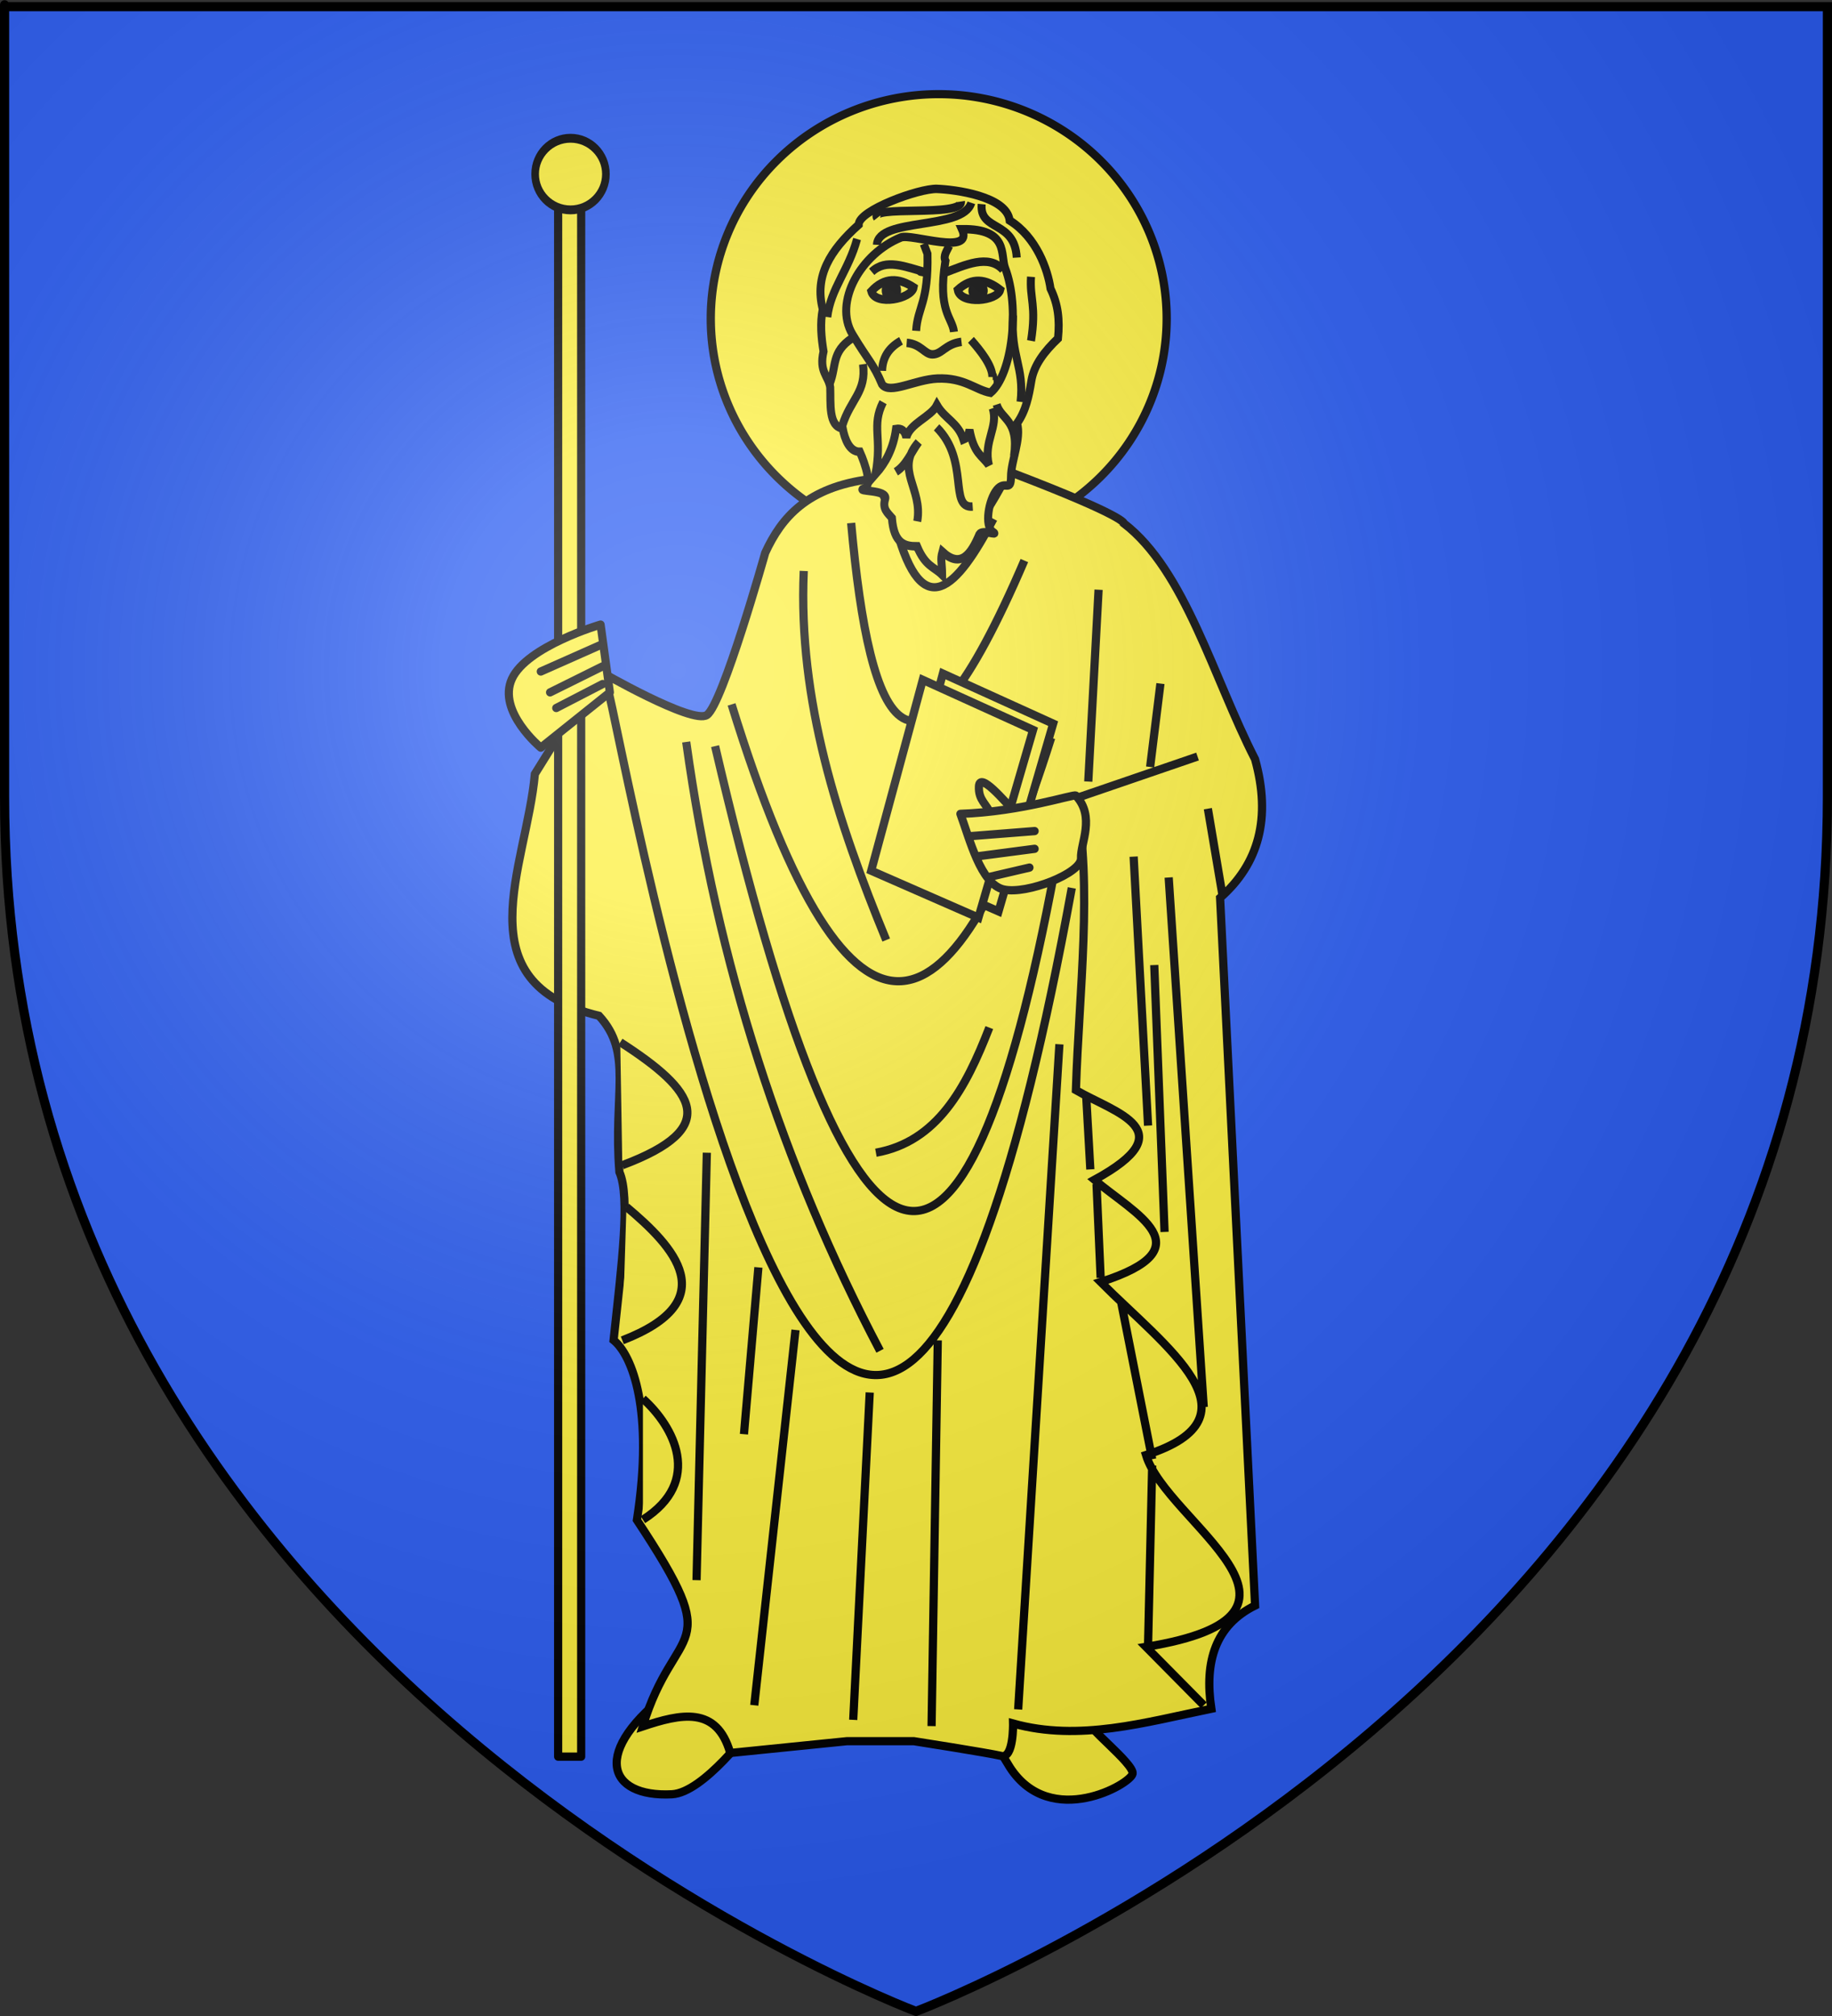 <?xml version="1.0" encoding="UTF-8" standalone="no"?>
<svg
   xmlns:dc="http://purl.org/dc/elements/1.1/"
   xmlns:cc="http://web.resource.org/cc/"
   xmlns:rdf="http://www.w3.org/1999/02/22-rdf-syntax-ns#"
   xmlns:svg="http://www.w3.org/2000/svg"
   xmlns="http://www.w3.org/2000/svg"
   xmlns:xlink="http://www.w3.org/1999/xlink"
   xmlns:sodipodi="http://sodipodi.sourceforge.net/DTD/sodipodi-0.dtd"
   xmlns:inkscape="http://www.inkscape.org/namespaces/inkscape"
   height="660"
   width="600"
   version="1.0"
   id="svg2"
   sodipodi:version="0.32"
   inkscape:version="0.45.1"
   sodipodi:docname="Blason_Saint_Jacques04.svg"
   sodipodi:docbase="C:\monAtelierGraphique\Blasons"
   inkscape:export-filename="/Users/olivier/Desktop/Blason Rouge/Blason_Vide_3D.png"
   inkscape:export-xdpi="144"
   inkscape:export-ydpi="144"
   inkscape:output_extension="org.inkscape.output.svg.inkscape">
  <rect width="100%" height="100%" fill="#333333" stroke="none"/>
  <sodipodi:namedview
     inkscape:window-height="750"
     inkscape:window-width="1280"
     inkscape:pageshadow="2"
     inkscape:pageopacity="0.0"
     guidetolerance="10.0"
     gridtolerance="10.0"
     objecttolerance="10.0"
     borderopacity="1.0"
     bordercolor="#666666"
     pagecolor="#ffffff"
     id="base"
     showgrid="false"
     height="660px"
     inkscape:zoom="0.22273864"
     inkscape:cx="396.46229"
     inkscape:cy="478.04383"
     inkscape:window-x="-8"
     inkscape:window-y="-8"
     inkscape:current-layer="layer4" />
  <desc
     id="desc4">Flag of Canton of Valais (Wallis)</desc>
  <defs
     id="defs6">
    <linearGradient
       id="linearGradient2893">
      <stop
         style="stop-color:white;stop-opacity:0.314;"
         offset="0"
         id="stop2895" />
      <stop
         id="stop2897"
         offset="0.19"
         style="stop-color:white;stop-opacity:0.251;" />
      <stop
         style="stop-color:#6b6b6b;stop-opacity:0.125;"
         offset="0.6"
         id="stop2901" />
      <stop
         style="stop-color:black;stop-opacity:0.125;"
         offset="1"
         id="stop2899" />
    </linearGradient>
    <linearGradient
       id="linearGradient2885">
      <stop
         id="stop2887"
         offset="0"
         style="stop-color:white;stop-opacity:1;" />
      <stop
         style="stop-color:white;stop-opacity:1;"
         offset="0.229"
         id="stop2891" />
      <stop
         id="stop2889"
         offset="1"
         style="stop-color:black;stop-opacity:1;" />
    </linearGradient>
    <linearGradient
       id="linearGradient2955">
      <stop
         id="stop2867"
         offset="0"
         style="stop-color:#fd0000;stop-opacity:1;" />
      <stop
         style="stop-color:#e77275;stop-opacity:0.659;"
         offset="0.5"
         id="stop2873" />
      <stop
         style="stop-color:black;stop-opacity:0.323;"
         offset="1"
         id="stop2959" />
    </linearGradient>
    <radialGradient
       inkscape:collect="always"
       xlink:href="#linearGradient2955"
       id="radialGradient2961"
       cx="225.524"
       cy="218.901"
       fx="225.524"
       fy="218.901"
       r="300"
       gradientTransform="matrix(-4.167939e-4,2.183,-1.884,-3.599562e-4,615.597,-289.121)"
       gradientUnits="userSpaceOnUse" />
    <polygon
       id="star"
       transform="scale(53,53)"
       points="0,-1 0.588,0.809 -0.951,-0.309 0.951,-0.309 -0.588,0.809 0,-1 " />
    <clipPath
       id="clip">
      <path
         d="M 0,-200 L 0,600 L 300,600 L 300,-200 L 0,-200 z "
         id="path10" />
    </clipPath>
    <radialGradient
       inkscape:collect="always"
       xlink:href="#linearGradient2955"
       id="radialGradient1911"
       gradientUnits="userSpaceOnUse"
       gradientTransform="matrix(-4.167939e-4,2.183,-1.884,-3.599562e-4,615.597,-289.121)"
       cx="225.524"
       cy="218.901"
       fx="225.524"
       fy="218.901"
       r="300" />
    <radialGradient
       inkscape:collect="always"
       xlink:href="#linearGradient2955"
       id="radialGradient2865"
       gradientUnits="userSpaceOnUse"
       gradientTransform="matrix(0,1.749,-1.593,-1.049767e-7,551.788,-191.29)"
       cx="225.524"
       cy="218.901"
       fx="225.524"
       fy="218.901"
       r="300" />
    <radialGradient
       inkscape:collect="always"
       xlink:href="#linearGradient2955"
       id="radialGradient2871"
       gradientUnits="userSpaceOnUse"
       gradientTransform="matrix(0,1.386,-1.323,-5.741131e-8,-158.082,-109.541)"
       cx="225.524"
       cy="218.901"
       fx="225.524"
       fy="218.901"
       r="300" />
    <radialGradient
       inkscape:collect="always"
       xlink:href="#linearGradient2893"
       id="radialGradient3163"
       gradientUnits="userSpaceOnUse"
       gradientTransform="matrix(1.353,0,0,1.349,-77.629,-85.747)"
       cx="221.445"
       cy="226.331"
       fx="221.445"
       fy="226.331"
       r="300" />
  </defs>
  <g
     inkscape:groupmode="layer"
     id="layer3"
     inkscape:label="Fond écu"
     style="display:inline"
     sodipodi:insensitive="true">
    <path
       id="path2855"
       style="fill:#2b5df2;fill-opacity:1;fill-rule:evenodd;stroke:none;stroke-width:1px;stroke-linecap:butt;stroke-linejoin:miter;stroke-opacity:1"
       d="M 300,658.5 C 300,658.5 598.5,546.18 598.5,260.728 C 598.5,-24.723 598.5,2.176 598.5,2.176 L 1.5,2.176 L 1.5,260.728 C 1.5,546.18 300,658.5 300,658.5 z "
       sodipodi:nodetypes="cccccc" />
  </g>
  <g
     inkscape:groupmode="layer"
     id="layer4"
     inkscape:label="Meubles"
     sodipodi:insensitive="true">
    <g
       id="g3423"
       transform="translate(-10.801,1.309)">
      <path
         transform="matrix(-0.711,0,0,0.7,491.017,13.412)"
         d="M 348 128 A 105 105 0 1 1  138,128 A 105 105 0 1 1  348 128 z"
         sodipodi:ry="105"
         sodipodi:rx="105"
         sodipodi:cy="128"
         sodipodi:cx="243"
         id="path6040"
         style="opacity:1;color:#000000;fill:#fcef3c;fill-opacity:1;fill-rule:evenodd;stroke:#000000;stroke-width:3.811;stroke-linecap:butt;stroke-linejoin:miter;marker:none;marker-start:none;marker-mid:none;marker-end:none;stroke-miterlimit:4;stroke-dasharray:none;stroke-dashoffset:0;stroke-opacity:1;visibility:visible;display:inline;overflow:visible"
         sodipodi:type="arc" />
      <path
         sodipodi:nodetypes="cscccsc"
         d="M 368.374,562.933 C 365.068,562.933 382.24,575.994 381.743,579.344 C 381.247,582.694 355.004,597.787 341.635,577.413 L 330.156,558.641 M 230.995,551.894 C 203.796,572.203 209.825,587.19 230.859,586.102 C 241.304,585.561 256.711,564.571 256.711,564.571"
         style="fill:#fcef3c;fill-opacity:1;fill-rule:evenodd;stroke:#000000;stroke-width:2.688;stroke-linecap:butt;stroke-linejoin:miter;stroke-miterlimit:4;stroke-dasharray:none;stroke-opacity:1;display:inline"
         id="path10380" />
      <path
         id="path7441"
         d="M 295.797,155.547 C 342.59,153.616 314.067,154.953 342.59,153.616 C 379.774,167.832 378.878,170.028 378.878,170.028 C 399.012,185.495 408.13,220.449 421.852,247.257 C 427.197,266.551 423.052,281.527 410.392,292.629 L 421.852,524.318 C 408.913,530.726 405.175,542.605 407.527,558.106 C 385.882,562.531 364.236,568.94 342.59,562.933 C 342.59,562.933 342.836,574.493 338.77,573.552 C 334.061,572.462 310.121,568.725 310.121,568.725 L 288.157,568.725 L 249.959,572.586 C 245.529,557.04 233.7,559.775 221.31,563.898 C 231.899,528.809 249.174,541.307 219.4,496.322 C 225.013,460.262 217.829,442.356 211.76,437.435 C 214.407,412.734 217.288,390.611 213.67,382.409 C 211.594,356.414 218.207,343.483 206.985,331.244 C 161.999,320.351 183.292,282.422 185.976,252.084 L 206.985,218.296 C 206.985,218.296 237.606,235.978 242.319,232.777 C 247.486,229.266 261.418,179.681 261.418,179.681 C 266.781,168.011 275.255,158.191 295.797,155.547 z "
         style="fill:#fcef3c;fill-opacity:1;fill-rule:evenodd;stroke:#000000;stroke-width:2.688;stroke-linecap:butt;stroke-linejoin:miter;stroke-miterlimit:4;stroke-dasharray:none;stroke-opacity:1;display:inline" />
      <path
         d="M 344.264,558.326 L 357.769,340.57 M 403.012,246.369 L 363.171,260.021 C 368.702,289.081 364.196,323.215 363.171,355.588 C 376.27,363.134 398.958,368.74 369.249,384.941 C 382.326,396.09 406.142,407.239 371.275,418.389 C 392.377,439.607 425.19,462.516 386.13,475.046 C 392.718,497.016 451.622,527.212 386.13,537.847 L 405.038,556.961 M 366.548,357.636 L 367.898,381.527 M 369.924,386.306 L 371.275,417.024 M 378.027,425.215 L 388.156,476.412 M 388.156,478.459 L 386.806,537.165 M 386.806,367.192 L 382.079,279.135 M 392.208,402.006 L 388.831,314.631 M 405.038,459.346 L 393.558,285.961 M 317.929,437.502 L 315.903,563.787 M 295.645,454.568 L 290.243,561.739 M 339.537,156.263 C 324.569,184.706 311.067,189.438 299.697,159.676 M 336.161,168.55 C 324.138,191.584 312.874,203.11 304.424,171.963 M 346.29,182.203 C 309.705,267.46 295.711,238.528 289.568,169.916 M 355.068,240.225 C 324.198,338.125 290.256,358.412 250.403,229.303 M 274.037,185.616 C 272.194,228.083 285.066,267.576 301.048,306.439 M 356.419,282.548 C 326.427,443.668 289.398,433.153 245.001,242.956 M 361.821,289.374 C 290.546,680.043 213.072,230.885 209.887,224.525 M 235.547,241.591 C 245.67,314.539 267.292,380.708 299.022,440.915 M 271.336,434.089 L 257.831,556.961 M 242.3,376.067 L 238.924,516.003 M 334.811,335.109 C 327.143,354.886 317.784,372.465 297.671,376.067 M 259.181,413.611 L 254.455,468.22 M 411.115,291.422 L 406.388,263.434 M 390.857,222.477 L 387.481,249.782 M 367.223,254.56 L 370.599,191.759 M 213.939,339.888 C 238.579,355.751 247.298,367.921 214.614,380.162 M 215.965,393.815 C 231.447,406.784 248.215,424.532 214.614,437.502 M 221.367,456.616 C 231.456,465.655 241.19,483.611 221.367,496.207"
         style="fill:#fcef3c;fill-opacity:1;fill-rule:evenodd;stroke:#000000;stroke-width:2.688;stroke-linecap:butt;stroke-linejoin:miter;stroke-miterlimit:4;stroke-dasharray:none;stroke-opacity:1;display:inline"
         id="path7439" />
      <g
         transform="matrix(-1.337,0,0,1.352,804.791,-203.867)"
         style="stroke-width:2;stroke-miterlimit:4;stroke-dasharray:none;display:inline"
         id="g19152">
        <path
           style="fill:#fcef3c;fill-opacity:1;fill-rule:nonzero;stroke:#000000;stroke-width:2;stroke-linecap:round;stroke-linejoin:round;stroke-miterlimit:4;stroke-dasharray:none;stroke-dashoffset:12;stroke-opacity:1"
           d="M 451.495,198.783 L 457.137,198.783 L 457.137,575.188 L 451.495,575.188 L 451.495,198.783 z "
           id="rect18176" />
        <g
           style="stroke-width:2;stroke-miterlimit:4;stroke-dasharray:none"
           id="g17193">
          <path
             sodipodi:nodetypes="ccccc"
             id="path12332"
             d="M 335.876,325.052 L 362.897,312.931 L 375.524,359.145 L 349.26,370.509 L 335.876,325.052 z "
             style="fill:#fcef3c;fill-opacity:1;fill-rule:evenodd;stroke:#000000;stroke-width:2;stroke-linecap:butt;stroke-linejoin:miter;stroke-miterlimit:4;stroke-dasharray:none;stroke-opacity:1" />
          <path
             sodipodi:nodetypes="ccccc"
             id="path17191"
             d="M 340.8,326.568 L 367.822,314.446 L 380.449,360.66 L 354.185,372.024 L 340.8,326.568 z "
             style="fill:#fcef3c;fill-opacity:1;fill-rule:evenodd;stroke:#000000;stroke-width:2;stroke-linecap:butt;stroke-linejoin:miter;stroke-miterlimit:4;stroke-dasharray:none;stroke-opacity:1" />
        </g>
        <path
           style="fill:#fcef3c;fill-opacity:1;fill-rule:evenodd;stroke:#000000;stroke-width:2;stroke-linecap:butt;stroke-linejoin:miter;stroke-miterlimit:4;stroke-dasharray:none;stroke-opacity:1"
           d="M 345.22,346.518 C 347.745,343.866 353.862,336.611 354.058,340.205 C 354.248,343.677 352.101,344.435 351.028,347.276"
           id="path13305"
           sodipodi:nodetypes="czz" />
        <path
           style="fill:#fcef3c;fill-opacity:1;fill-rule:evenodd;stroke:#000000;stroke-width:2;stroke-linecap:butt;stroke-linejoin:round;stroke-miterlimit:4;stroke-dasharray:none;stroke-opacity:1"
           d="M 330.32,342.477 C 330.754,342.017 343.546,346.374 358.604,346.893 C 356.362,352.845 353.66,363.934 347.998,365.206 C 342.335,366.478 328.889,361.241 329.057,357.63 C 329.225,354.03 325.475,347.611 330.32,342.477 z "
           id="path12330"
           sodipodi:nodetypes="cczzs" />
        <path
           style="fill:#fcef3c;fill-opacity:1;fill-rule:evenodd;stroke:#000000;stroke-width:2;stroke-linecap:round;stroke-linejoin:round;stroke-miterlimit:4;stroke-dasharray:none;stroke-opacity:1"
           d="M 446.74,301.061 C 446.74,301.061 464.796,306.301 468.458,314.193 C 472.12,322.085 461.387,330.861 461.387,330.861 L 444.467,317.476 L 446.74,301.061 z "
           id="path12334"
           sodipodi:nodetypes="czccc" />
        <path
           style="fill:none;fill-rule:evenodd;stroke:#000000;stroke-width:2;stroke-linecap:round;stroke-linejoin:miter;stroke-miterlimit:4;stroke-dasharray:none;stroke-opacity:1"
           d="M 340.421,351.064 L 356.584,352.326"
           id="path14276" />
        <path
           style="fill:none;fill-rule:evenodd;stroke:#000000;stroke-width:2;stroke-linecap:round;stroke-linejoin:miter;stroke-miterlimit:4;stroke-dasharray:none;stroke-opacity:1"
           d="M 340.421,355.357 L 354.058,357.125"
           id="path14278" />
        <path
           style="fill:none;fill-rule:evenodd;stroke:#000000;stroke-width:2;stroke-linecap:round;stroke-linejoin:miter;stroke-miterlimit:4;stroke-dasharray:none;stroke-opacity:1"
           d="M 341.684,359.903 L 351.533,362.175"
           id="path14280" />
        <path
           style="fill:#fcef3c;fill-opacity:1;fill-rule:evenodd;stroke:#000000;stroke-width:2;stroke-linecap:round;stroke-linejoin:round;stroke-miterlimit:4;stroke-dasharray:none;stroke-opacity:1"
           d="M 461.387,312.425 L 446.993,306.112"
           id="path17197" />
        <path
           style="fill:#fcef3c;fill-opacity:1;fill-rule:evenodd;stroke:#000000;stroke-width:2;stroke-linecap:round;stroke-linejoin:round;stroke-miterlimit:4;stroke-dasharray:none;stroke-opacity:1"
           d="M 459.114,317.476 L 446.235,311.163"
           id="path17199" />
        <path
           style="fill:#fcef3c;fill-opacity:1;fill-rule:evenodd;stroke:#000000;stroke-width:2;stroke-linecap:round;stroke-linejoin:round;stroke-miterlimit:4;stroke-dasharray:none;stroke-opacity:1"
           d="M 457.599,321.264 L 446.235,315.456"
           id="path17201" />
        <path
           transform="matrix(0.88,0,0,1.01,64.307,6.25)"
           style="fill:#fcef3c;fill-opacity:1;fill-rule:nonzero;stroke:#000000;stroke-width:2.121;stroke-linecap:round;stroke-linejoin:round;stroke-miterlimit:4;stroke-dasharray:none;stroke-dashoffset:12;stroke-opacity:1"
           d="M 452.801,183.884 C 452.801,188.623 448.389,192.47 442.952,192.47 C 437.515,192.47 433.103,188.623 433.103,183.884 C 433.103,179.144 437.515,175.297 442.952,175.297 C 448.389,175.297 452.801,179.144 452.801,183.884 z "
           id="path18174" />
      </g>
      <g
         style="stroke:#000000;stroke-width:4.224;stroke-miterlimit:4;stroke-dasharray:none;stroke-opacity:1;display:inline"
         transform="matrix(-0.619,0,0,0.655,991.493,-5.939)"
         id="g9610">
        <path
           style="color:#000000;fill:#fcef3c;fill-opacity:1;fill-rule:evenodd;stroke:#000000;stroke-width:4.224;stroke-linecap:butt;stroke-linejoin:miter;marker:none;marker-start:none;marker-mid:none;marker-end:none;stroke-miterlimit:4;stroke-dasharray:none;stroke-dashoffset:0;stroke-opacity:1;visibility:visible;display:inline;overflow:visible"
           d="M 1127.013,251.147 C 1132.511,253.016 1114.358,251.46 1115.976,256.477 C 1117.593,261.494 1114.611,263.445 1112.416,265.921 C 1111.34,279.035 1105.452,280.119 1099.132,280.123 C 1094.7,290.168 1090.268,290.253 1085.836,294.337 C 1085.93,287.908 1086.834,286.859 1085.684,282.919 C 1075.908,291.308 1070.582,284.12 1066.079,274.054 C 1064.544,271.546 1055.506,275.123 1058.975,272.964 C 1063.675,270.04 1061.179,256.731 1056.837,251.815 C 1052.494,246.898 1049.459,253.379 1049.401,245.293 C 1049.343,237.208 1043.862,226.386 1046.197,218.664 C 1041.496,212.398 1039.943,205.04 1038.644,197.525 C 1037.232,189.356 1031.537,182.56 1024.529,176.219 C 1023.557,166.744 1024.474,159.246 1028.501,151.319 C 1029.911,141.985 1035.804,125.715 1050.116,117.271 C 1051.626,105.163 1079.116,101.792 1088.567,101.477 C 1098.019,101.163 1130.21,112.232 1129.983,119.364 C 1145.213,132.248 1153.488,145.196 1149.002,161.615 C 1150.467,168.52 1149.824,175.631 1148.583,182.726 C 1151.063,193.003 1146.038,194.783 1145.046,200.657 C 1144.745,208.657 1146.09,220.12 1138.446,221.227 C 1137.38,226.484 1134.884,232.96 1129.387,232.876 C 1129.387,232.876 1121.515,249.279 1127.013,251.147 z "
           id="path8639" />
        <path
           sodipodi:nodetypes="cscscssc"
           style="color:#000000;fill:#fcef3c;fill-opacity:1;fill-rule:evenodd;stroke:#000000;stroke-width:4.224;stroke-linecap:butt;stroke-linejoin:miter;marker:none;marker-start:none;marker-mid:none;marker-end:none;stroke-miterlimit:4;stroke-dasharray:none;stroke-dashoffset:0;stroke-opacity:1;visibility:visible;display:inline;overflow:visible"
           d="M 1075.353,121.624 C 1050.31,121.316 1055.161,134.539 1052.499,141.086 C 1044.553,160.623 1048.736,194.234 1060.242,203.379 C 1068.298,201.937 1074.183,195.711 1088.38,196.282 C 1100.163,196.756 1113.486,204.361 1117.602,199.207 C 1122.314,188.661 1124.616,187.806 1133.274,174.168 C 1143.502,158.057 1128.743,133.819 1107.663,125.755 C 1102.128,123.638 1068.867,135.143 1075.353,121.624 z "
           id="path3168" />
        <path
           style="fill:none;fill-opacity:0.75;fill-rule:evenodd;stroke:#000000;stroke-width:4.224;stroke-linecap:butt;stroke-linejoin:miter;stroke-miterlimit:4;stroke-dasharray:none;stroke-opacity:1;display:inline"
           d="M 1120.246,116.037 C 1125.211,109.313 1074.667,115.822 1075.875,107.782"
           id="path3212"
           sodipodi:nodetypes="cc" />
        <path
           style="fill:none;fill-opacity:0.75;fill-rule:evenodd;stroke:#000000;stroke-width:4.224;stroke-linecap:butt;stroke-linejoin:miter;stroke-miterlimit:4;stroke-dasharray:none;stroke-opacity:1;display:inline"
           d="M 1046.374,135.815 C 1047.453,117.008 1066.176,122.872 1064.916,109.124"
           id="path3214"
           sodipodi:nodetypes="cc" />
        <path
           style="fill:none;fill-opacity:0.75;fill-rule:evenodd;stroke:#000000;stroke-width:4.224;stroke-linecap:butt;stroke-linejoin:miter;stroke-miterlimit:4;stroke-dasharray:none;stroke-opacity:1;display:inline"
           d="M 1070.408,108.431 C 1074.825,122.338 1119.654,115.53 1120.343,129.436"
           id="path3216"
           sodipodi:nodetypes="cc" />
        <path
           style="fill:none;fill-opacity:0.75;fill-rule:evenodd;stroke:#000000;stroke-width:4.224;stroke-linecap:butt;stroke-linejoin:miter;stroke-miterlimit:4;stroke-dasharray:none;stroke-opacity:1;display:inline"
           d="M 1059.092,211.09 C 1055.913,220.59 1064.14,227.59 1061.092,239.59 C 1064.675,234.639 1068.984,234.043 1071.365,221.883 C 1071.828,223.655 1071.582,225.605 1074.561,226.748 C 1077.546,218.153 1084.302,216.51 1088.592,209.59 C 1091.817,215.501 1103.042,218.696 1104.766,225.772 C 1105.526,222.215 1107.468,221.023 1110.226,221.464 C 1111.636,231.218 1115.692,238.326 1121.092,244.09 C 1117.416,225.59 1123.419,220.09 1117.092,208.09"
           id="path3186"
           sodipodi:nodetypes="ccccccccc" />
        <path
           style="fill:none;fill-opacity:1;fill-rule:evenodd;stroke:#000000;stroke-width:4.224;stroke-linecap:butt;stroke-linejoin:miter;stroke-miterlimit:4;stroke-dasharray:none;stroke-opacity:1;display:inline"
           d="M 1055.092,151.928 C 1062.592,146.382 1070.092,145.487 1077.592,151.928 C 1076.092,159.584 1056.592,157.59 1055.092,151.928 z "
           id="path2275"
           sodipodi:nodetypes="ccc" />
        <path
           style="fill:none;fill-opacity:1;fill-rule:evenodd;stroke:#000000;stroke-width:4.224;stroke-linecap:butt;stroke-linejoin:miter;stroke-miterlimit:4;stroke-dasharray:none;stroke-opacity:1;display:inline"
           d="M 1100.908,150.684 C 1108.864,145.816 1116.414,145.581 1123.322,152.653 C 1121.157,160.148 1101.907,156.455 1100.908,150.684 z "
           id="path2277"
           sodipodi:nodetypes="ccc" />
        <path
           style="fill:none;fill-opacity:0.75;fill-rule:evenodd;stroke:#000000;stroke-width:4.224;stroke-linecap:butt;stroke-linejoin:miter;stroke-miterlimit:4;stroke-dasharray:none;stroke-opacity:1;display:inline"
           d="M 1075.592,177.928 C 1084.254,178.991 1085.916,184.261 1091.078,184.18 C 1095.082,184.118 1097.087,179.041 1104.592,178.428"
           id="path3152"
           sodipodi:nodetypes="csc" />
        <path
           style="fill:none;fill-opacity:0.75;fill-rule:evenodd;stroke:#000000;stroke-width:4.224;stroke-linecap:butt;stroke-linejoin:miter;stroke-miterlimit:4;stroke-dasharray:none;stroke-opacity:1;display:inline"
           d="M 1079.592,172.928 C 1080.408,165.791 1088.41,162.66 1084.092,137.428 C 1085.377,134.928 1083.299,132.428 1082.092,129.928"
           id="path3154"
           sodipodi:nodetypes="ccc" />
        <path
           style="fill:none;fill-opacity:0.75;fill-rule:evenodd;stroke:#000000;stroke-width:4.224;stroke-linecap:butt;stroke-linejoin:miter;stroke-miterlimit:4;stroke-dasharray:none;stroke-opacity:1;display:inline"
           d="M 1099.592,172.428 C 1098.845,160.527 1093.006,158.494 1093.592,133.928 L 1095.592,128.928"
           id="path3156"
           sodipodi:nodetypes="cc" />
        <path
           style="fill:none;fill-opacity:0.75;fill-rule:evenodd;stroke:#000000;stroke-width:4.224;stroke-linecap:butt;stroke-linejoin:miter;stroke-miterlimit:4;stroke-dasharray:none;stroke-opacity:1;display:inline"
           d="M 1053.592,141.928 C 1061.266,133.785 1074.084,139.738 1084.592,143.428"
           id="path3158"
           sodipodi:nodetypes="cc" />
        <path
           style="fill:none;fill-opacity:0.75;fill-rule:evenodd;stroke:#000000;stroke-width:4.224;stroke-linecap:butt;stroke-linejoin:miter;stroke-miterlimit:4;stroke-dasharray:none;stroke-opacity:1;display:inline"
           d="M 1093.592,143.428 C 1096.758,142.928 1099.925,142.428 1093.592,143.428 z "
           id="path3160" />
        <path
           style="fill:none;fill-opacity:0.75;fill-rule:evenodd;stroke:#000000;stroke-width:4.224;stroke-linecap:butt;stroke-linejoin:miter;stroke-miterlimit:4;stroke-dasharray:none;stroke-opacity:1;display:inline"
           d="M 1123.092,142.928 C 1115.445,136.135 1105.842,140.292 1093.592,143.428"
           id="path3162"
           sodipodi:nodetypes="cc" />
        <path
           style="fill:none;fill-opacity:0.75;fill-rule:evenodd;stroke:#000000;stroke-width:4.224;stroke-linecap:butt;stroke-linejoin:miter;stroke-miterlimit:4;stroke-dasharray:none;stroke-opacity:1;display:inline"
           d="M 1070.592,176.928 C 1065.416,182.428 1059.122,190.049 1059.263,195.549"
           id="path3164"
           sodipodi:nodetypes="cc" />
        <path
           style="fill:none;fill-opacity:0.75;fill-rule:evenodd;stroke:#000000;stroke-width:4.224;stroke-linecap:butt;stroke-linejoin:miter;stroke-miterlimit:4;stroke-dasharray:none;stroke-opacity:1;display:inline"
           d="M 1107.592,177.428 C 1114.431,181.025 1117.416,186.165 1117.592,192.428"
           id="path3166"
           sodipodi:nodetypes="cc" />
        <path
           sodipodi:type="arc"
           style="opacity:1;color:#000000;fill:#000000;fill-opacity:1;fill-rule:evenodd;stroke:#000000;stroke-width:5.729;stroke-linecap:butt;stroke-linejoin:miter;marker:none;marker-start:none;marker-mid:none;marker-end:none;stroke-miterlimit:4;stroke-dasharray:none;stroke-dashoffset:0;stroke-opacity:1;visibility:visible;display:inline;overflow:visible"
           id="path3170"
           sodipodi:cx="217.5"
           sodipodi:cy="121"
           sodipodi:rx="5"
           sodipodi:ry="3"
           d="M 222.5 121 A 5 3 0 1 1  212.5,121 A 5 3 0 1 1  222.5 121 z"
           transform="matrix(0.65,0,0,0.837,925.45,51.066)" />
        <path
           sodipodi:type="arc"
           style="opacity:1;color:#000000;fill:#000000;fill-opacity:1;fill-rule:evenodd;stroke:#000000;stroke-width:5.133;stroke-linecap:butt;stroke-linejoin:miter;marker:none;marker-start:none;marker-mid:none;marker-end:none;stroke-miterlimit:4;stroke-dasharray:none;stroke-dashoffset:0;stroke-opacity:1;visibility:visible;display:inline;overflow:visible"
           id="path3172"
           sodipodi:cx="217.5"
           sodipodi:cy="121"
           sodipodi:rx="5"
           sodipodi:ry="3"
           d="M 222.5 121 A 5 3 0 1 1  212.5,121 A 5 3 0 1 1  222.5 121 z"
           transform="matrix(0.674,0,0,1.004,966.084,30.74)" />
        <path
           style="fill:none;fill-opacity:0.75;fill-rule:evenodd;stroke:#000000;stroke-width:4.224;stroke-linecap:butt;stroke-linejoin:miter;stroke-miterlimit:4;stroke-dasharray:none;stroke-opacity:1;display:inline"
           d="M 1038.806,145.428 C 1039.612,156.474 1035.809,159.769 1038.806,177.428"
           id="path3178"
           sodipodi:nodetypes="cc" />
        <path
           style="fill:none;fill-opacity:0.75;fill-rule:evenodd;stroke:#000000;stroke-width:4.224;stroke-linecap:butt;stroke-linejoin:miter;stroke-miterlimit:4;stroke-dasharray:none;stroke-opacity:1;display:inline"
           d="M 1058.592,196.428 C 1058.425,196.428 1058.258,196.428 1058.592,196.428 z "
           id="path3182" />
        <path
           style="fill:none;fill-opacity:0.75;fill-rule:evenodd;stroke:#000000;stroke-width:4.224;stroke-linecap:butt;stroke-linejoin:miter;stroke-miterlimit:4;stroke-dasharray:none;stroke-opacity:1;display:inline"
           d="M 1059.092,194.928 C 1058.925,194.928 1058.758,194.928 1059.092,194.928 z "
           id="path3184" />
        <path
           style="fill:none;fill-opacity:0.75;fill-rule:evenodd;stroke:#000000;stroke-width:4.224;stroke-linecap:butt;stroke-linejoin:miter;stroke-miterlimit:4;stroke-dasharray:none;stroke-opacity:1;display:inline"
           d="M 1088.765,220.663 C 1071.159,237.177 1082.531,261.197 1069.673,260.261"
           id="path3188"
           sodipodi:nodetypes="cc" />
        <path
           style="fill:none;fill-opacity:0.75;fill-rule:evenodd;stroke:#000000;stroke-width:4.224;stroke-linecap:butt;stroke-linejoin:miter;stroke-miterlimit:4;stroke-dasharray:none;stroke-opacity:1;display:inline"
           d="M 1099.004,267.65 C 1095.914,251.107 1111.184,241.946 1098.297,228.052 C 1102.226,233.079 1104.713,239.549 1110.318,242.901"
           id="path3190"
           sodipodi:nodetypes="ccc" />
        <path
           style="fill:none;fill-opacity:0.75;fill-rule:evenodd;stroke:#000000;stroke-width:4.224;stroke-linecap:butt;stroke-linejoin:miter;stroke-miterlimit:4;stroke-dasharray:none;stroke-opacity:1;display:inline"
           d="M 1057.003,209.245 C 1054.616,216.906 1045.09,216.768 1047.789,234.979"
           id="path3194"
           sodipodi:nodetypes="cc" />
        <path
           style="fill:none;fill-opacity:0.75;fill-rule:evenodd;stroke:#000000;stroke-width:4.224;stroke-linecap:butt;stroke-linejoin:miter;stroke-miterlimit:4;stroke-dasharray:none;stroke-opacity:1;display:inline"
           d="M 1127.706,189.111 C 1125.748,203.031 1134.411,206.642 1138.666,219.87"
           id="path3196"
           sodipodi:nodetypes="cc" />
        <path
           style="fill:none;fill-opacity:0.75;fill-rule:evenodd;stroke:#000000;stroke-width:4.224;stroke-linecap:butt;stroke-linejoin:miter;stroke-miterlimit:4;stroke-dasharray:none;stroke-opacity:1;display:inline"
           d="M 1133.37,176.022 C 1144.657,183.096 1141.547,189.937 1145.391,199.003"
           id="path3198"
           sodipodi:nodetypes="cc" />
        <path
           style="fill:none;fill-opacity:0.75;fill-rule:evenodd;stroke:#000000;stroke-width:4.224;stroke-linecap:butt;stroke-linejoin:miter;stroke-miterlimit:4;stroke-dasharray:none;stroke-opacity:1;display:inline"
           d="M 1146.592,165.535 C 1144.788,151.271 1135.352,142.253 1130.842,126.535"
           id="path3200"
           sodipodi:nodetypes="cc" />
        <path
           style="fill:none;fill-opacity:0.75;fill-rule:evenodd;stroke:#000000;stroke-width:4.224;stroke-linecap:butt;stroke-linejoin:miter;stroke-miterlimit:4;stroke-dasharray:none;stroke-opacity:1;display:inline"
           d="M 1044.342,207.928 C 1042.26,190.316 1049.656,185.449 1048.342,164.678"
           id="path3202"
           sodipodi:nodetypes="cc" />
      </g>
    </g>
  </g>
  <g
     inkscape:groupmode="layer"
     id="layer2"
     inkscape:label="Reflet final"
     sodipodi:insensitive="true"
     style="display:inline">
    <path
       sodipodi:nodetypes="cccccc"
       d="M 300,658.5 C 300,658.5 598.5,546.18 598.5,260.728 C 598.5,-24.723 598.5,2.176 598.5,2.176 L 1.5,2.176 L 1.5,260.728 C 1.5,546.18 300,658.5 300,658.5 z "
       style="opacity:1;fill:url(#radialGradient3163);fill-opacity:1;fill-rule:evenodd;stroke:none;stroke-width:1px;stroke-linecap:butt;stroke-linejoin:miter;stroke-opacity:1"
       id="path2875"
       inkscape:export-xdpi="144"
       inkscape:export-ydpi="144" />
  </g>
  <g
     inkscape:groupmode="layer"
     id="layer1"
     inkscape:label="Contour final"
     style="display:inline"
     sodipodi:insensitive="true">
    <path
       sodipodi:nodetypes="cccccc"
       d="M 300,658.5 C 300,658.5 1.5,546.18 1.5,260.728 C 1.5,-24.723 1.5,2.176 1.5,2.176 L 598.5,2.176 L 598.5,260.728 C 598.5,546.18 300,658.5 300,658.5 z "
       style="opacity:1;fill:none;fill-opacity:1;fill-rule:evenodd;stroke:#000000;stroke-width:3;stroke-linecap:butt;stroke-linejoin:miter;stroke-miterlimit:4;stroke-dasharray:none;stroke-opacity:1"
       id="path1411"
       inkscape:export-xdpi="144"
       inkscape:export-ydpi="144" />
  </g>
</svg>
